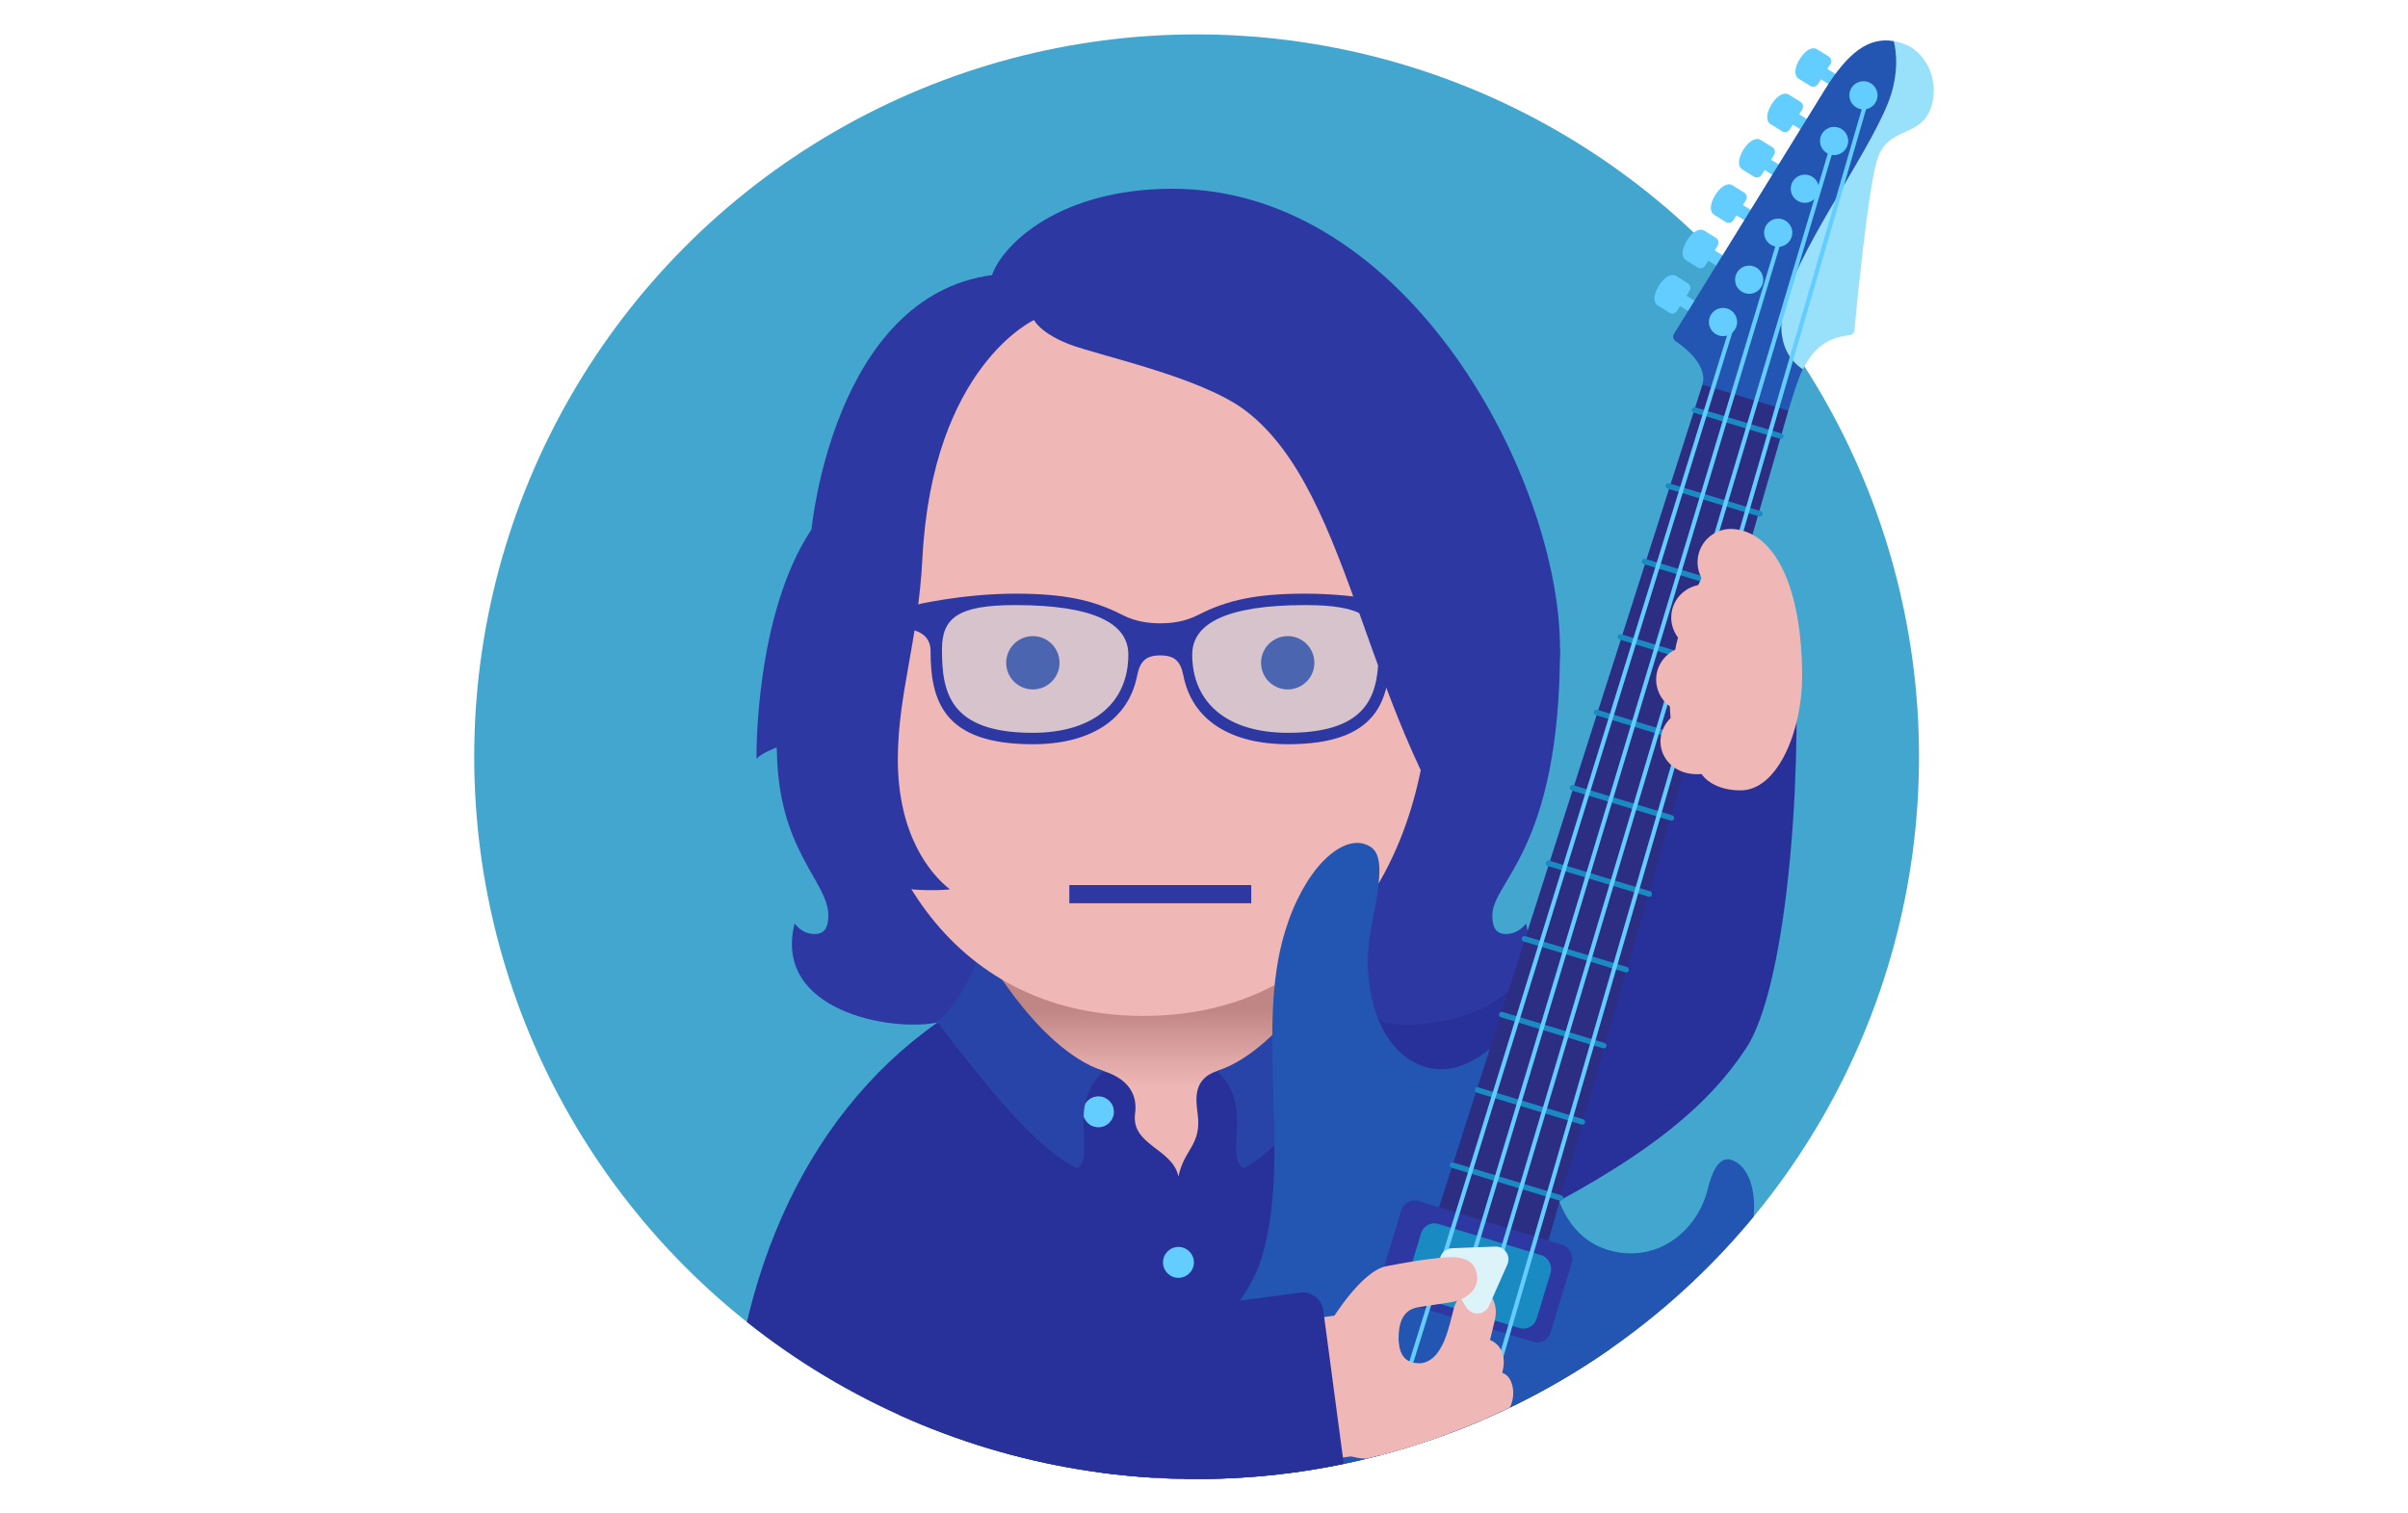 <?xml version="1.0" encoding="UTF-8"?>
<svg id="Design" xmlns="http://www.w3.org/2000/svg" xmlns:xlink="http://www.w3.org/1999/xlink" viewBox="0 0 350 220">
  <defs>
    <clipPath id="clippath">
      <circle cx="173.927" cy="110" r="105" style="fill: none;"/>
    </clipPath>
    <linearGradient id="linear-gradient" x1="3426.703" y1="170.644" x2="3426.703" y2="146.787" gradientTransform="translate(3595.35) rotate(-180) scale(1 -1)" gradientUnits="userSpaceOnUse">
      <stop offset=".525" stop-color="#efb6b6"/>
      <stop offset=".7" stop-color="#e0a7a7"/>
      <stop offset="1" stop-color="#c08585"/>
    </linearGradient>
  </defs>
  <g>
    <g style="clip-path: url(#clippath);">
      <circle cx="173.927" cy="110" r="105" style="fill: #42a6cf;"/>
      <path d="M219.032,178.507l-27.503-38.256c10.244,1.884,35.348-.125,42.713-4.554,3.795-2.282,6.857-25.437,10.336-40.346l16.312-1.694c1.081,21.429-1.439,50.186-7.111,58.745-5.672,8.559-14.672,16.158-34.746,26.105Z" style="fill: #283199;"/>
      <g>
        <path d="M115.5,134.231s.991,1.544,2.902,1.544c1.387,0,1.992-.85,1.992-2.723,0-4.962-7.471-9.49-7.471-24.407l55.869,11.067-32.517,28.916c-6.658,1.415-24.002-1.637-20.775-14.397Z" style="fill: #2e38a3;"/>
        <path d="M221.802,134.231s-.991,1.544-2.902,1.544c-1.387-0-1.992-.85-1.992-2.723 0-4.962,9.835-9.428,9.835-38.823l-58.234,25.483,32.508,28.916c6.658,1.415,24.011-1.637,20.784-14.397Z" style="fill: #2e38a3;"/>
        <path d="M201.018,148.628h-64.742c-19.793,13.912-30.513,38.84-30.513,68.664h131.048c0-29.823-16-54.752-35.793-68.664Z" style="fill: #283199;"/>
        <path d="M168.648,111.186c-20.295,0-25.518,31.533-25.518,36.779-0,9.94,20.869,23.069,28.158,23.069,7.289 0,22.876-13.128,22.876-23.069 0-5.246-5.221-36.779-25.516-36.779Z" style="fill: url(#linear-gradient);"/>
        <path d="M176.871,155.701c-3.364,1.136-3.105,3.88-2.801,6.137.629,4.673-1.926,5.068-2.783,9.196-.857-4.128-6.932-4.523-6.303-9.196.304-2.257-.497-4.828-4.561-6.137l-9.759-3.413,4.029,12.106,7.825,10.876h12.256l7.826-10.876,4.029-12.106-9.759,3.413Z" style="fill: #283199;"/>
        <circle cx="159.656" cy="161.621" r="2.245" style="fill: #64cdff;"/>
        <path d="M160.423,155.701c-5.476,4.898-1.071,12.08-3.813,14.151-5.218-2.474-11.463-9.568-20.334-21.224,0,0,5.469-5.403,6.235-11.251-.204-.456,7.894,15.011,17.912,18.324Z" style="fill: #2944a9;"/>
        <path d="M176.872,155.701c5.476,4.898,1.071,12.08,3.813,14.151,5.218-2.474,9.702-9.568,18.573-21.224,0,0-3.708-5.403-4.474-11.251.204-.456-7.894,15.011-17.912,18.324Z" style="fill: #2944a9;"/>
        <path d="M207.924,89.689c0-28.79-15.048-53.007-41.751-53.007-27.876,0-41.749,24.217-41.749,53.007v7.629c0,28.787,15.046,50.365,41.749,50.365s41.751-21.578,41.751-50.365v-7.629Z" style="fill: #f0b7b7;"/>
        <g>
          <path d="M191.046,96.346c-0,2.14-1.737,3.877-3.877,3.877-2.143-0-3.877-1.738-3.877-3.877 0-2.14,1.735-3.877,3.877-3.877,2.14 0,3.877,1.738,3.877,3.877" style="fill: #2b3192;"/>
          <path d="M154.002,96.346c-0,2.14-1.735,3.877-3.876,3.877-2.141-0-3.879-1.738-3.879-3.877s1.737-3.877,3.879-3.877c2.141 0,3.876,1.738,3.876,3.877" style="fill: #2b3192;"/>
        </g>
        <g>
          <circle cx="171.287" cy="183.51" r="2.245" style="fill: #64cdff;"/>
          <circle cx="171.287" cy="206.415" r="2.245" style="fill: #64cdff;"/>
        </g>
        <g>
          <g style="opacity: .3;">
            <path d="M187.198,106.967c-8.985,0-14.349-4.419-14.349-11.82,0-5.062,5.684-7.629,16.894-7.629,8.178,0,11.077,1.803,11.077,6.89,0,6.076-1.053,12.559-13.622,12.559ZM150.095,106.967c-12.569,0-13.622-6.482-13.622-12.559,0-5.087,2.899-6.89,11.077-6.89,11.21,0,16.894,2.567,16.894,7.629,0,7.401-5.364,11.82-14.349,11.82Z" style="fill: #9ce2fb;"/>
          </g>
          <path d="M204.323,87.946s-6.92-1.649-14.58-1.649c-6.966,0-11.286.878-15.579,3.088-2.062,1.061-4.093,1.223-5.517,1.223-1.424,0-3.455-.162-5.517-1.223-4.293-2.209-8.612-3.088-15.579-3.088-7.661,0-14.58,1.649-14.58,1.649l-.527,3.572c1.651.334,2.811,1.315,2.811,3.08,0,7.342,1.912,13.588,14.84,13.588,8.335,0,13.909-3.506,15.185-9.947.43-2.172,1.308-2.963,3.366-2.963,2.058 0,2.936.79,3.366,2.963,1.276,6.441,6.85,9.947,15.185,9.947,12.928,0,14.841-6.245,14.841-13.588,0-1.765,1.16-2.747,2.811-3.08l-.527-3.572ZM150.095,106.527c-12.164,0-13.182-5.987-13.182-12.118,0-4.549,2.272-6.45,10.637-6.45,11.379,0,16.454,2.635,16.454,7.19,0,7.002-5.069,11.379-13.909,11.379ZM187.198,106.527c-8.84,0-13.909-4.378-13.909-11.379,0-4.555,5.075-7.19,16.454-7.19,8.366,0,10.637,1.902,10.637,6.45,0,6.132-1.018,12.118-13.182,12.118Z" style="fill: #2e38a3;"/>
        </g>
        <path d="M170.407,27.44c-16.255,0-24.599,7.96-26.22,12.546-23.085,3.113-26.231,36.956-26.231,36.956-8.352,12.575-7.998,33.373-7.998,33.373.746-.88,2.966-1.671,2.966-1.671.883,24.282,26.318,20.472,25.15,20.64-2.906-2.26-7.576-7.957-7.576-18.896,0-9.471,2.942-17.075,3.574-29.245,1.448-27.87,16.221-34.62,16.221-34.62,0,0,.837,1.826,5.027,3.483s19.128,4.722,25.665,9.647c15.962,12.026,17.256,45.815,34.979,67.758,0,0,10.78-20.607,10.78-33.183,0-24.309-21.926-66.788-56.337-66.788Z" style="fill: #2e38a3;"/>
        <rect x="155.426" y="128.658" width="26.441" height="2.64" style="fill: #2e38a3;"/>
      </g>
      <g>
        <path d="M251.619,168.602c2.765.841,4.566,5.603,2.338,12.933-3.714,12.217-12.469,16.416-14.587,23.385-2.564,8.435,5.226,28.208.613,43.385-4.105,13.504-13.594,26.003-49.283,15.155-35.174-10.692-37.822-29.48-34.265-41.183,5-16.449,23.486-28.041,26.891-39.242,4.496-14.79-.948-33.163,3.431-47.567,2.756-9.067,8.007-13.863,11.544-12.788,2.829.86,2.653,3.848.995,12.228-1.574,7.953.72,18.007,7.906,20.192,5.98,1.818,12.358-3.968,17.079-12.51l1.119,26.261s.243,10.391,8.279,12.834c6.893,2.095,12.998-2.463,14.582-8.967.848-3.482,2.08-4.504,3.358-4.116Z" style="fill: #2256b2;"/>
        <polygon points="208.888 176.347 211.244 168.993 226.944 173.765 224.787 181.288 208.888 176.347" style="fill: #2c2e84;"/>
        <rect x="201.558" y="177.466" width="25.924" height="14.719" rx="2" ry="2" transform="translate(63.027 -54.4) rotate(16.908)" style="fill: #2e38a3;"/>
        <rect x="205.112" y="179.96" width="19.682" height="11.051" rx="2" ry="2" transform="translate(63.237 -54.498) rotate(16.908)" style="fill: #1a8ac2;"/>
        <polygon points="194.612 232.915 194.034 232.735 211.573 176.243 211.953 175.994 212.151 176.418 194.612 232.915" style="fill: #64cdff;"/>
        <polygon points="198.23 234.013 215.352 177.39 215.671 177.171 215.931 177.566 198.809 234.188 198.23 234.013" style="fill: #64cdff;"/>
        <polygon points="205.965 222.101 219.032 178.507 219.448 178.344 219.611 178.683 206.544 222.275 205.965 222.101" style="fill: #64cdff;"/>
        <polygon points="210.251 223.407 223 179.712 223.342 179.595 223.579 179.888 210.832 223.576 210.251 223.407" style="fill: #64cdff;"/>
      </g>
      <path d="M194.385,190.982s8.896,1.824,8.896,3.694c0,2.305,1.093,3.518,2.853,3.518,3.771,0,4.594-6.069,5.214-8.117.692-2.287,2.713-3.043,4.004-2.683,1.291.36,2.506,2.172,1.907,4.568-.372,1.486-.685,2.828-.685,2.828,0,0,2.805.926,1.774,4.779,1.159.373,1.6,1.752,1.6,2.911,0,5.273-8.37,8.028-12.273,8.639-4.34.68-9.435.445-12.151-.988-.725-4.264-1.14-19.149-1.14-19.149Z" style="fill: #f0b7b7;"/>
      <path d="M211.051,181.45l6.272-.239c1.373-.052,2.326,1.353,1.768,2.609l-2.669,6.017c-.604,1.362-2.485,1.494-3.273.23l-3.603-5.777c-.755-1.21.08-2.784,1.505-2.839Z" style="fill: #dcf3f9;"/>
      <path d="M193.567,191.87s4.32-7.134,7.958-7.813c3.778-.705,5.024-.901,7.712-1.205,3.615-.41,5.099.409,5.433,2.451.32,1.955-1.322,3.575-3.66,3.98-1.774.307-3.121.439-4.905.746-2.504.431-2.823,2.776-2.823,4.647,0,2.305,1.093,3.518,2.853,3.518,3.771,0,5.444,12.313,1.542,12.924-4.34.68-9.466,1.654-12.183.222-.725-4.264-1.926-19.47-1.926-19.47Z" style="fill: #f0b7b7;"/>
      <rect x="166.156" y="192.648" width="35.997" height="20.601" transform="translate(-25.202 26.112) rotate(-7.593)" style="fill: #f0b7b7;"/>
      <path d="M131.026,191.551h60.047c1.656,0,3,1.344,3,3v22.067c0,1.656-1.344,3-3,3h-60.047v-28.067h0Z" transform="translate(-25.739 23.281) rotate(-7.593)" style="fill: #283199;"/>
    </g>
    <g>
      <g>
        <g>
          <rect x="244.087" y="42.202" width="1.771" height="3.466" transform="translate(78.385 228.842) rotate(-58.151)" style="fill: #64cdff;"/>
          <path d="M241.115,41.538c-.915,1.472-.73,2.518-.182,2.858l1.713,1.064c.378.235.876.119,1.111-.26l1.813-2.918c.235-.378.119-.876-.26-1.111l-1.713-1.064c-.548-.34-1.567-.042-2.482,1.43Z" style="fill: #64cdff;"/>
        </g>
        <g>
          <rect x="248.183" y="35.609" width="1.771" height="3.466" transform="translate(85.921 229.207) rotate(-58.151)" style="fill: #64cdff;"/>
          <path d="M245.21,34.945c-.915,1.472-.73,2.518-.182,2.858l1.713,1.064c.378.235.876.119,1.111-.26l1.813-2.918c.235-.378.119-.876-.26-1.111l-1.713-1.064c-.548-.34-1.567-.042-2.482,1.43Z" style="fill: #64cdff;"/>
        </g>
        <g>
          <rect x="252.279" y="29.015" width="1.771" height="3.466" transform="translate(93.456 229.572) rotate(-58.151)" style="fill: #64cdff;"/>
          <path d="M249.306,28.352c-.915,1.472-.73,2.518-.182,2.858l1.713,1.064c.378.235.876.119,1.111-.26l1.813-2.918c.235-.378.119-.876-.26-1.111l-1.713-1.064c-.548-.34-1.567-.042-2.482,1.43Z" style="fill: #64cdff;"/>
        </g>
        <g>
          <rect x="256.374" y="22.422" width="1.771" height="3.466" transform="translate(100.991 229.937) rotate(-58.151)" style="fill: #64cdff;"/>
          <path d="M253.402,21.759c-.915,1.472-.73,2.518-.182,2.858l1.713,1.064c.378.235.876.119,1.111-.26l1.813-2.918c.235-.378.119-.876-.26-1.111l-1.713-1.064c-.548-.34-1.567-.042-2.482,1.43Z" style="fill: #64cdff;"/>
        </g>
        <g>
          <rect x="260.47" y="15.829" width="1.771" height="3.466" transform="translate(108.526 230.302) rotate(-58.151)" style="fill: #64cdff;"/>
          <path d="M257.498,15.165c-.915,1.472-.73,2.518-.182,2.858l1.713,1.064c.378.235.876.119,1.111-.26l1.813-2.918c.235-.378.119-.876-.26-1.111l-1.713-1.064c-.548-.34-1.567-.042-2.482,1.43Z" style="fill: #64cdff;"/>
        </g>
        <g>
          <rect x="264.566" y="9.236" width="1.771" height="3.466" transform="translate(116.061 230.667) rotate(-58.151)" style="fill: #64cdff;"/>
          <path d="M261.594,8.572c-.915,1.472-.73,2.518-.182,2.858l1.713,1.064c.378.235.876.119,1.111-.26l1.813-2.918c.235-.378.119-.876-.26-1.111l-1.713-1.064c-.548-.34-1.567-.042-2.482,1.43Z" style="fill: #64cdff;"/>
        </g>
      </g>
      <polygon points="211.01 169.765 226.709 174.537 259.932 59.706 254.559 55.244 247.448 55.911 211.01 169.765" style="fill: #2c2e84;"/>
      <path d="M243.561,49.612c2.689,1.806,4.526,4.196,3.887,6.299l12.484,3.795c.677-2.228,1.442-4.774,2.107-6.031l1.493-13.383,14.882-29.709-3.154-4.606c-3.655-.607-6.659,1.577-10.17,7.292-3.327,5.417-19.007,30.783-21.769,35.251-.228.368-.121.849.238,1.091Z" style="fill: #2256b2;"/>
      <path d="M268.833,48.723c.38-.04.678-.344.714-.724.329-3.563,1.924-20.263,3.291-24.762,1.534-5.045,6.457-3.056,7.904-7.815,1.173-3.858-.876-8.119-4.372-9.182-.377-.114-.745-.201-1.108-.261.445,1.867.599,4.467-.377,7.677-2.106,6.929-12.711,21.232-15.311,29.784-2.023,6.654,1.136,9.397,2.467,10.235,1.357-2.562,2.999-4.555,6.793-4.952Z" style="fill: #99e0fa;"/>
      <g>
        <circle cx="250.436" cy="46.809" r="2.05" style="fill: #64cdff;"/>
        <circle cx="254.237" cy="40.659" r="2.05" style="fill: #64cdff;"/>
        <circle cx="262.331" cy="27.433" r="2.05" style="fill: #64cdff;"/>
        <circle cx="258.456" cy="33.828" r="2.05" style="fill: #64cdff;"/>
        <circle cx="266.583" cy="20.494" r="2.05" style="fill: #64cdff;"/>
        <circle cx="270.85" cy="13.853" r="2.05" style="fill: #64cdff;"/>
      </g>
      <g>
        <path d="M258.697,63.785l-12.514-3.804c-.213-.065-.333-.29-.269-.503.065-.213.29-.333.503-.269l12.514,3.804c.213.065.333.29.269.503-.065.213-.29.333-.503.269Z" style="fill: #1a8ac2;"/>
        <path d="M255.686,75.075l-13.3-4.043c-.213-.065-.333-.29-.269-.503s.29-.333.503-.269l13.3,4.043c.213.065.333.29.269.503s-.29.333-.503.269Z" style="fill: #1a8ac2;"/>
        <path d="M252.469,86.127l-13.565-4.123c-.213-.065-.333-.29-.269-.503s.29-.333.503-.269l13.565,4.123c.213.065.333.29.269.503-.065.213-.29.333-.503.269Z" style="fill: #1a8ac2;"/>
        <path d="M249.184,97.159l-13.777-4.188c-.213-.065-.333-.29-.269-.503.065-.213.29-.333.503-.269l13.777,4.188c.213.065.333.29.269.503-.065.213-.29.333-.503.269Z" style="fill: #1a8ac2;"/>
        <path d="M246.03,108.23l-14.081-4.28c-.213-.065-.333-.29-.269-.503.065-.213.29-.333.503-.269l14.081,4.28c.213.065.333.29.269.503-.065.213-.29.333-.503.269Z" style="fill: #1a8ac2;"/>
        <path d="M242.822,119.285l-14.388-4.374c-.213-.065-.333-.29-.269-.503.065-.213.29-.333.503-.269l14.388,4.374c.213.065.333.29.269.503-.065.213-.29.333-.503.269Z" style="fill: #1a8ac2;"/>
        <path d="M239.6,130.335l-14.648-4.453c-.213-.065-.333-.29-.269-.503.065-.213.29-.333.503-.269l14.648,4.453c.213.065.333.29.269.503-.065.213-.29.333-.503.269Z" style="fill: #1a8ac2;"/>
        <path d="M236.241,141.345l-14.771-4.49c-.213-.065-.333-.29-.269-.503.065-.213.29-.333.503-.269l14.771,4.49c.213.065.333.29.269.503-.065.213-.29.333-.503.269Z" style="fill: #1a8ac2;"/>
        <path d="M232.983,152.384l-14.81-4.502c-.213-.065-.333-.29-.269-.503s.29-.333.503-.269l14.81,4.502c.213.065.333.29.269.503-.065.213-.29.333-.503.269Z" style="fill: #1a8ac2;"/>
        <path d="M229.871,163.468l-15.224-4.628c-.213-.065-.333-.29-.269-.503.065-.213.29-.333.503-.269l15.224,4.628c.213.065.333.29.269.503s-.29.333-.503.269Z" style="fill: #1a8ac2;"/>
        <path d="M226.709,174.537l-15.699-4.772c-.213-.065-.333-.29-.269-.503.065-.213.29-.333.503-.269l15.699,4.772c.213.065.333.29.269.503-.065.213-.29.333-.503.269Z" style="fill: #1a8ac2;"/>
      </g>
      <polygon points="212.151 176.418 211.573 176.243 251.481 47.301 252.058 47.48 212.151 176.418" style="fill: #64cdff;"/>
      <rect x="162.473" y="105.613" width="149.489" height=".605" transform="translate(67.336 302.461) rotate(-73.222)" style="fill: #64cdff;"/>
      <rect x="160.567" y="99.428" width="164.611" height=".605" transform="translate(77.816 303.911) rotate(-73.373)" style="fill: #64cdff;"/>
      <rect x="161.209" y="96.81" width="172.216" height=".605" transform="translate(85.052 307.508) rotate(-73.798)" style="fill: #64cdff;"/>
    </g>
  </g>
  <path d="M251.998,76.907c-2.662-.231-5.008,1.739-5.239,4.402-.088,1.006.141,1.965.601,2.784-.184.311-.362.634-.537.963-2.063.406-3.703,2.11-3.895,4.311-.107,1.238.278,2.398.971,3.317-.081.311-.168.616-.241.934-.065.278-.115.552-.173.829-1.495.715-2.592,2.162-2.746,3.933-.151,1.745.656,3.342,1.971,4.309.02.579.059,1.14.113,1.688-.804.782-1.357,1.828-1.462,3.035-.23,2.652,1.982,5.44,5.956,5.107,1.025,1.459,3.103,2.373,5.672,2.373,5.493,0,8.949-8.893,8.949-16.488,0-12.757-3.805-20.963-9.941-21.495Z" style="fill: #f0b7b7;"/>
</svg>